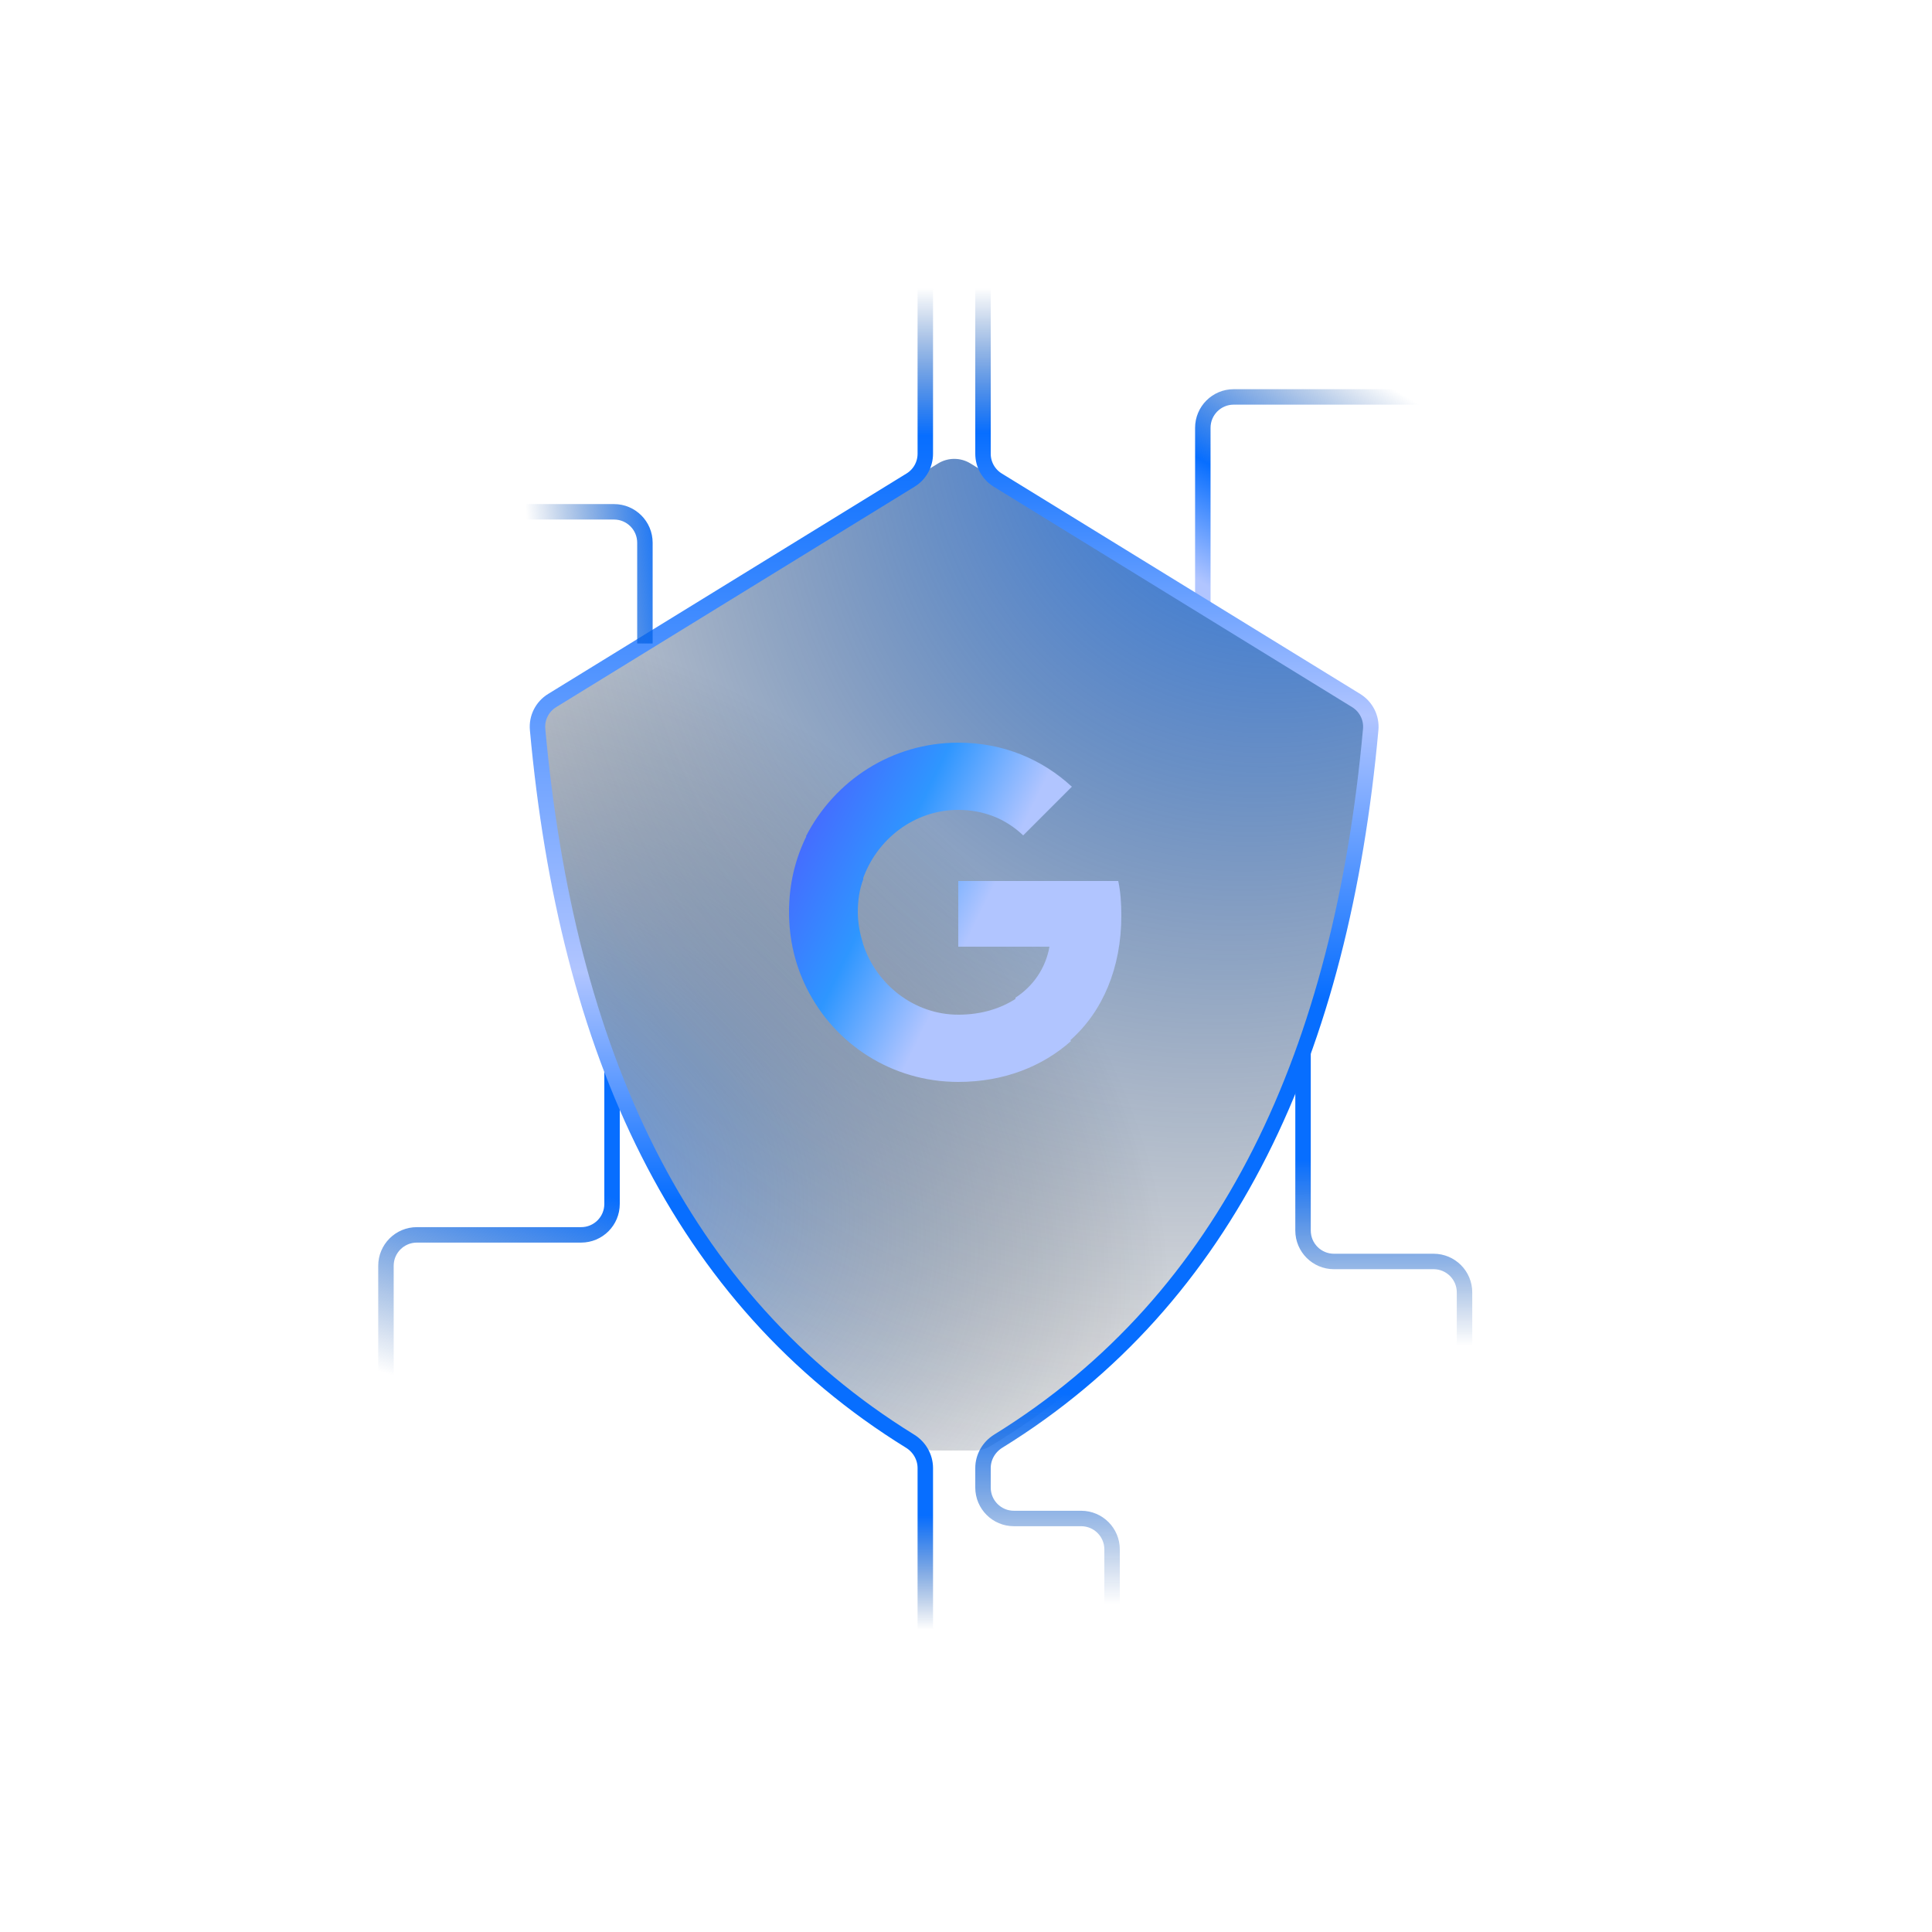 <svg width="125" height="125" viewBox="0 0 125 125" fill="none" xmlns="http://www.w3.org/2000/svg">
<g clip-path="url(#clip0_37185_1044)">
<path d="M77.822 39.213V27.68C77.822 26.575 78.717 25.68 79.822 25.68H97.527" stroke="url(#paint0_linear_37185_1044)" stroke-miterlimit="10"/>
<path d="M39.599 69.261V77.896C39.599 79.001 38.704 79.896 37.599 79.896H26.971C25.866 79.896 24.971 80.792 24.971 81.896V94.462" stroke="url(#paint1_linear_37185_1044)" stroke-miterlimit="10"/>
<path d="M80.032 40.589L63.6 30.486L62.793 29.988C62.15 29.59 61.338 29.589 60.694 29.985L47.742 37.952L44.635 39.859L59.867 30.486L35.721 45.338C35.081 45.732 34.714 46.455 34.782 47.204C36.695 68.234 44.105 84.393 59.399 93.569C59.703 93.752 60.054 93.847 60.409 93.847H63.058C63.413 93.847 63.764 93.752 64.068 93.569C79.363 84.393 86.772 68.234 88.685 47.204C88.753 46.455 88.386 45.732 87.746 45.338L63.6 30.486" fill="url(#paint2_radial_37185_1044)"/>
<path d="M80.032 40.589L63.6 30.486L62.793 29.988C62.15 29.59 61.338 29.589 60.694 29.985L47.742 37.952L44.635 39.859L59.867 30.486L35.721 45.338C35.081 45.732 34.714 46.455 34.782 47.204C36.695 68.234 44.105 84.393 59.399 93.569C59.703 93.752 60.054 93.847 60.409 93.847H63.058C63.413 93.847 63.764 93.752 64.068 93.569C79.363 84.393 86.772 68.234 88.685 47.204C88.753 46.455 88.386 45.732 87.746 45.338L63.6 30.486" fill="url(#paint3_radial_37185_1044)"/>
<path d="M72.55 59.25C72.55 58.45 72.5 57.7 72.35 57H62V61.25H67.9C67.65 62.65 66.85 63.8 65.7 64.55V67.3H69.25C71.35 65.45 72.55 62.6 72.55 59.25Z" fill="url(#paint4_linear_37185_1044)"/>
<path d="M62 70C64.95 70 67.45 69 69.3 67.35L65.75 64.6C64.75 65.25 63.5 65.65 62 65.65C59.15 65.65 56.7 63.7 55.85 61.1H52.2V63.95C54 67.55 57.7 70 62 70Z" fill="url(#paint5_linear_37185_1044)"/>
<path d="M55.85 61.1C55.65 60.45 55.5 59.75 55.5 59C55.5 58.3 55.6 57.55 55.85 56.9V54.05H52.2C51.45 55.55 51.05 57.2 51.05 59C51.05 60.8 51.45 62.45 52.2 63.95L55.85 61.1Z" fill="url(#paint6_linear_37185_1044)"/>
<path d="M62 52.4C63.6 52.4 65.05 52.95 66.2 54.05L69.35 50.9C67.45 49.15 64.95 48.05 62 48.05C57.7 48.05 54 50.5 52.15 54.1L55.8 56.95C56.7 54.3 59.15 52.4 62 52.4Z" fill="url(#paint7_linear_37185_1044)"/>
<path d="M59.867 18.632V29.358C59.867 30.053 59.507 30.698 58.915 31.061L35.721 45.327C35.081 45.721 34.714 46.444 34.782 47.193C36.673 67.985 43.937 84.016 58.882 93.244C59.486 93.617 59.867 94.273 59.867 94.984V105.43" stroke="url(#paint8_linear_37185_1044)" stroke-miterlimit="10"/>
<path d="M63.6 18.632V29.358C63.6 30.053 63.961 30.698 64.552 31.061L87.746 45.327C88.386 45.721 88.753 46.444 88.685 47.193C86.794 67.985 79.53 84.016 64.585 93.244C63.981 93.617 63.6 94.273 63.6 94.984V96.246C63.6 97.351 64.495 98.246 65.6 98.246H69.951C71.056 98.246 71.951 99.142 71.951 100.246V103.793" stroke="url(#paint9_linear_37185_1044)" stroke-miterlimit="10"/>
<path d="M84.306 68.094V79.617C84.306 80.721 85.202 81.617 86.306 81.617H92.754C93.858 81.617 94.754 82.512 94.754 83.617V91.688" stroke="url(#paint10_linear_37185_1044)" stroke-miterlimit="10"/>
<path d="M27.744 33.114H39.726C40.83 33.114 41.726 34.009 41.726 35.114V41.632" stroke="url(#paint11_linear_37185_1044)" stroke-miterlimit="10"/>
</g>
<defs>
<linearGradient id="paint0_linear_37185_1044" x1="79.239" y1="38.577" x2="87.918" y2="23.859" gradientUnits="userSpaceOnUse">
<stop stop-color="#B1C5FF"/>
<stop offset="0.4" stop-color="#076EFF"/>
<stop offset="1" stop-color="#044299" stop-opacity="0"/>
</linearGradient>
<linearGradient id="paint1_linear_37185_1044" x1="37.013" y1="76.633" x2="32.321" y2="91.23" gradientUnits="userSpaceOnUse">
<stop stop-color="#076EFF"/>
<stop offset="1" stop-color="#044299" stop-opacity="0"/>
</linearGradient>
<radialGradient id="paint2_radial_37185_1044" cx="0" cy="0" r="1" gradientUnits="userSpaceOnUse" gradientTransform="translate(34.407 74.026) rotate(30.5) scale(44.167 32.025)">
<stop stop-color="#076EFF" stop-opacity="0.6"/>
<stop offset="1" stop-color="#0C0C0D" stop-opacity="0"/>
</radialGradient>
<radialGradient id="paint3_radial_37185_1044" cx="0" cy="0" r="1" gradientUnits="userSpaceOnUse" gradientTransform="translate(87.158 17.458) rotate(117.784) scale(86.343 66.664)">
<stop stop-color="#076EFF"/>
<stop offset="1" stop-color="#0C0C0D" stop-opacity="0"/>
</radialGradient>
<linearGradient id="paint4_linear_37185_1044" x1="53.997" y1="50.627" x2="69.175" y2="58.059" gradientUnits="userSpaceOnUse">
<stop stop-color="#446EFF"/>
<stop offset="0.333" stop-color="#2E96FF"/>
<stop offset="0.722" stop-color="#B1C5FF"/>
</linearGradient>
<linearGradient id="paint5_linear_37185_1044" x1="53.997" y1="50.627" x2="69.175" y2="58.059" gradientUnits="userSpaceOnUse">
<stop stop-color="#446EFF"/>
<stop offset="0.333" stop-color="#2E96FF"/>
<stop offset="0.722" stop-color="#B1C5FF"/>
</linearGradient>
<linearGradient id="paint6_linear_37185_1044" x1="53.997" y1="50.627" x2="69.175" y2="58.059" gradientUnits="userSpaceOnUse">
<stop stop-color="#446EFF"/>
<stop offset="0.333" stop-color="#2E96FF"/>
<stop offset="0.722" stop-color="#B1C5FF"/>
</linearGradient>
<linearGradient id="paint7_linear_37185_1044" x1="53.997" y1="50.627" x2="69.175" y2="58.059" gradientUnits="userSpaceOnUse">
<stop stop-color="#446EFF"/>
<stop offset="0.333" stop-color="#2E96FF"/>
<stop offset="0.722" stop-color="#B1C5FF"/>
</linearGradient>
<linearGradient id="paint8_linear_37185_1044" x1="47.272" y1="18.632" x2="47.272" y2="105.43" gradientUnits="userSpaceOnUse">
<stop stop-color="#044299" stop-opacity="0"/>
<stop offset="0.11" stop-color="#076EFF"/>
<stop offset="0.51" stop-color="#B1C5FF"/>
<stop offset="0.68" stop-color="#076EFF"/>
<stop offset="0.915" stop-color="#076EFF"/>
<stop offset="1" stop-color="#044299" stop-opacity="0"/>
</linearGradient>
<linearGradient id="paint9_linear_37185_1044" x1="76.195" y1="18.632" x2="76.195" y2="103.793" gradientUnits="userSpaceOnUse">
<stop stop-color="#044299" stop-opacity="0"/>
<stop offset="0.11" stop-color="#076EFF"/>
<stop offset="0.325" stop-color="#B1C5FF"/>
<stop offset="0.54" stop-color="#076EFF"/>
<stop offset="0.84" stop-color="#076EFF"/>
<stop offset="1" stop-color="#044299" stop-opacity="0"/>
</linearGradient>
<linearGradient id="paint10_linear_37185_1044" x1="92.907" y1="74.995" x2="92.951" y2="87.066" gradientUnits="userSpaceOnUse">
<stop stop-color="#076EFF"/>
<stop offset="1" stop-color="#044299" stop-opacity="0"/>
</linearGradient>
<linearGradient id="paint11_linear_37185_1044" x1="43.79" y1="39.62" x2="34.77" y2="40.539" gradientUnits="userSpaceOnUse">
<stop stop-color="#076EFF"/>
<stop offset="1" stop-color="#044299" stop-opacity="0"/>
</linearGradient>
<clipPath id="clip0_37185_1044">
<rect width="125" height="125" fill="white"/>
</clipPath>
</defs>
</svg>
